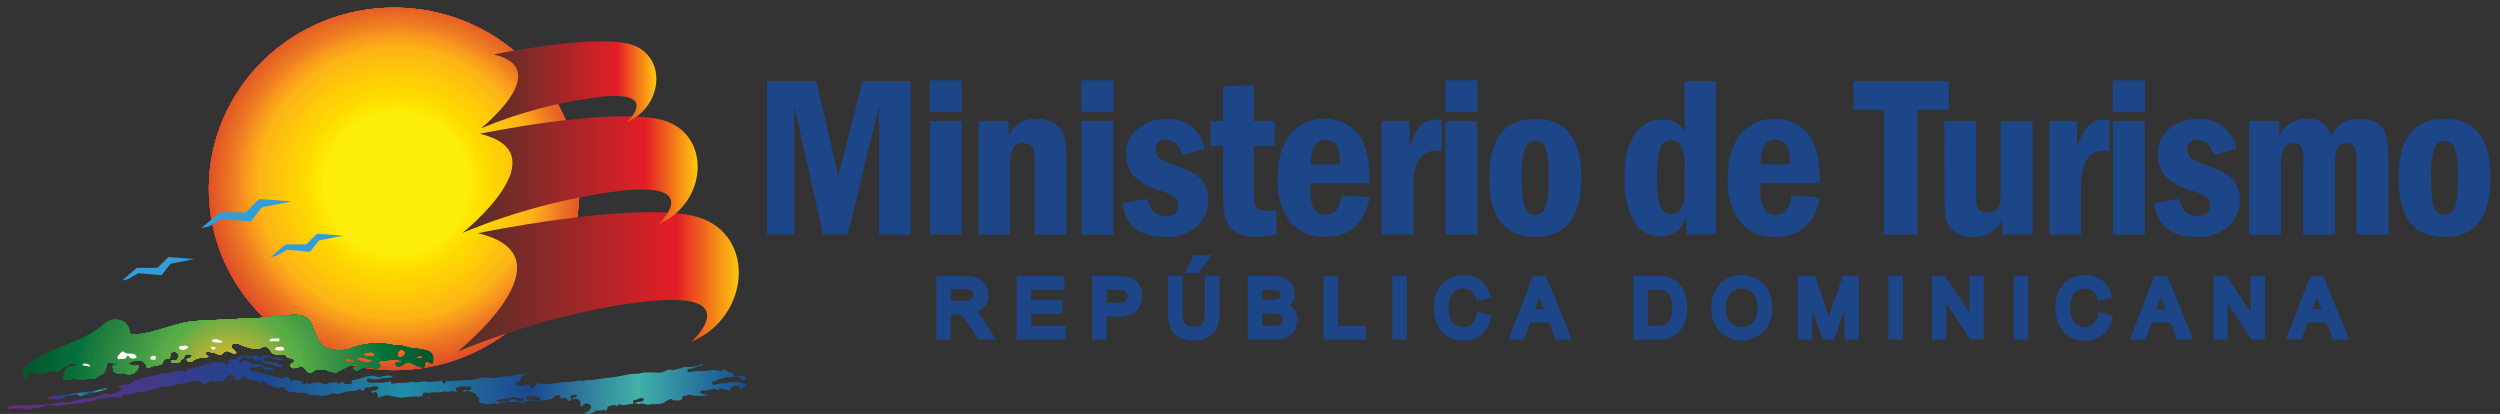 <?xml version="1.0" encoding="UTF-8"?> <!-- Generator: Adobe Illustrator 25.0.0, SVG Export Plug-In . SVG Version: 6.00 Build 0) --> <svg xmlns="http://www.w3.org/2000/svg" xmlns:xlink="http://www.w3.org/1999/xlink" version="1.1" id="Layer_1" x="0px" y="0px" viewBox="0 0 783.31 129.7" style="enable-background:new 0 0 783.31 129.7;" xml:space="preserve"><rect x="0" y="0" width="783.31" height="129.7" fill="#333333" stroke="none"/> <style type="text/css"> .st0{fill-rule:evenodd;clip-rule:evenodd;fill:#1C4688;} .st1{fill:#1C4688;} .st2{clip-path:url(#SVGID_2_);} .st3{fill:#D32027;} .st4{fill:#D52027;} .st5{fill:#D72027;} .st6{fill:#D82827;} .st7{fill:#D93227;} .st8{fill:#DC3926;} .st9{fill:#DD4126;} .st10{fill:#DD4826;} .st11{fill:#E04E26;} .st12{fill:#E25526;} .st13{fill:#E35C25;} .st14{fill:#E66125;} .st15{fill:#E86724;} .st16{fill:#E96E24;} .st17{fill:#EB7423;} .st18{fill:#ED7A23;} .st19{fill:#F08122;} .st20{fill:#F38820;} .st21{fill:#F7901E;} .st22{fill:#F8981D;} .st23{fill:#F99F1B;} .st24{fill:#FAA61A;} .st25{fill:#FBAE17;} .st26{fill:#FDB614;} .st27{fill:#FDB913;} .st28{fill:#FEBD11;} .st29{fill:#FEC010;} .st30{fill:#FEC20E;} .st31{fill:#FFC60B;} .st32{fill:#FFC908;} .st33{fill:#FFCC05;} .st34{fill:#FFCE07;} .st35{fill:#FED007;} .st36{fill:#FED304;} .st37{fill:#FED600;} .st38{fill:#FED900;} .st39{fill:#FEDB00;} .st40{fill:#FEDF00;} .st41{fill:#FFE200;} .st42{fill:#FFE500;} .st43{fill:#FEE800;} .st44{fill:#FDEE0A;} .st45{fill-rule:evenodd;clip-rule:evenodd;fill:#329DD8;} .st46{clip-path:url(#SVGID_4_);} .st47{fill:#0B522A;} .st48{fill:#0A542B;} .st49{fill:#04572C;} .st50{fill:#03582D;} .st51{fill:#045A2F;} .st52{fill:#055C2F;} .st53{fill:#065E30;} .st54{fill:#046031;} .st55{fill:#036232;} .st56{fill:#036434;} .st57{fill:#056634;} .st58{fill:#076835;} .st59{fill:#086A36;} .st60{fill:#096B37;} .st61{fill:#086E38;} .st62{fill:#047039;} .st63{fill:#03723B;} .st64{fill:#0A753C;} .st65{fill:#11773C;} .st66{fill:#16793D;} .st67{fill:#187B3E;} .st68{fill:#1D7E3F;} .st69{fill:#20803F;} .st70{fill:#248240;} .st71{fill:#278340;} .st72{fill:#298641;} .st73{fill:#2C8842;} .st74{fill:#2E8B42;} .st75{fill:#308D43;} .st76{fill:#339044;} .st77{fill:#379144;} .st78{fill:#3A9445;} .st79{fill:#3D9645;} .st80{fill:#409945;} .st81{fill:#439B46;} .st82{fill:#459E46;} .st83{fill:#48A046;} .st84{fill:#4DA346;} .st85{fill:#50A546;} .st86{fill:#54A946;} .st87{fill:#57AD47;} .st88{fill:#60AD45;} .st89{fill:#6AAD44;} .st90{fill:#74AE43;} .st91{fill:#7DAE41;} .st92{fill:#86AF40;} .st93{fill:#8EB03E;} .st94{fill:#96B13C;} .st95{fill:#9FB23A;} .st96{fill:#A8B337;} .st97{fill:#B0B335;} .st98{fill:#B8B533;} .st99{fill:#C1B530;} .st100{fill:#CAB62D;} .st101{fill:#D2B62B;} .st102{fill:#DAB527;} .st103{fill:#E1B624;} .st104{fill:#EAB61F;} .st105{fill:#F2B61B;} .st106{fill:#F9B617;} .st107{fill:#FFFFFF;} .st108{fill:#1A1818;} .st109{fill:url(#SVGID_5_);} .st110{fill:url(#SVGID_6_);} .st111{fill:url(#SVGID_7_);} .st112{fill-rule:evenodd;clip-rule:evenodd;fill:#FFFFFF;} .st113{clip-path:url(#SVGID_9_);} .st114{clip-path:url(#SVGID_11_);} .st115{fill:url(#Path_293_1_);} .st116{fill:url(#Path_294_1_);} .st117{fill:url(#Path_295_1_);} </style> <g id="Group_147" transform="translate(109.545 93.296)"> <path id="Path_192" class="st0" d="M130.77-67.89h15.5l6.81,29.71l7.66-29.71h15.04v48.11h-9.88v-40.29l-9.85,40.29h-7.7l-9-40.29 v40.29h-8.58L130.77-67.89z"></path> <path id="Path_193" class="st0" d="M181.82-55.34h9.95v35.56h-9.95V-55.34z M191.85-58.3h-10.1v-9.81h10.1V-58.3z"></path> <path id="Path_194" class="st0" d="M197.02-55.34h9.45v4.85c1.44-3.59,5.04-5.84,8.89-5.57c2.03-0.08,4.04,0.47,5.75,1.57 c1.43,0.93,2.46,2.35,2.9,4c0.5,2.43,0.71,4.92,0.63,7.4v23.32h-9.96v-23.36c0-2.4-0.3-3.88-0.91-4.44 c-0.68-0.59-1.56-0.89-2.45-0.85c-1.39-0.19-2.76,0.45-3.51,1.64c-0.7,1.96-0.99,4.04-0.84,6.12v20.88h-9.96L197.02-55.34z"></path> <path id="Path_195" class="st0" d="M229.31-55.34h9.95v35.56h-9.95V-55.34z M239.34-58.3h-10.1v-9.81h10.1V-58.3z"></path> <path id="Path_196" class="st0" d="M267.95-46.78l-7.07,2.11c-0.94-3.22-2.67-4.83-5.2-4.83c-1.5-0.21-2.88,0.84-3.09,2.34 c-0.04,0.26-0.03,0.51,0,0.77c-0.06,1.03,0.37,2.02,1.16,2.67c1.49,0.95,3.1,1.68,4.79,2.18c2.06,0.68,4.06,1.52,5.99,2.53 c1.34,0.8,2.44,1.93,3.2,3.29c0.89,1.53,1.34,3.28,1.3,5.05c0.06,3.14-1.24,6.15-3.56,8.27c-2.75,2.36-6.32,3.56-9.94,3.34 c-8.02,0-12.46-3.54-13.33-10.63l7.86-1.27c0.66,3.56,2.54,5.34,5.63,5.34c2.65,0,3.97-1.1,3.97-3.29 c0.07-1.03-0.37-2.02-1.16-2.67c-1.39-0.89-2.91-1.56-4.51-1.97c-3.19-0.78-6.1-2.42-8.42-4.75c-1.51-1.8-2.32-4.09-2.29-6.44 c-0.12-3.15,1.21-6.18,3.61-8.23c2.53-2.1,5.74-3.2,9.02-3.09C261.71-56.46,266.87-52.47,267.95-46.78z"></path> <path id="Path_197" class="st0" d="M273.66-66.28l9.66-0.32v11.25h6.56v7.79h-6.57v13.06c-0.04,1.57,0.02,3.14,0.16,4.7 c0.1,0.71,0.49,1.36,1.06,1.79c0.9,0.56,1.96,0.82,3.02,0.72c0.75,0,1.7-0.02,2.83-0.07v7.55c-1.99,0.47-4.03,0.72-6.07,0.74 c-2.43,0.15-4.85-0.45-6.92-1.73c-1.51-1.03-2.6-2.56-3.07-4.33c-0.53-2.73-0.76-5.5-0.66-8.28v-14.16h-3.97v-7.79h3.97 L273.66-66.28z"></path> <path id="Path_198" class="st0" d="M310.24-41.78c0.02-0.41,0.04-0.74,0.04-0.97c0-4.5-1.54-6.75-4.62-6.75 c-3.03,0-4.56,2.57-4.58,7.72H310.24z M319.62-35.94h-18.61v1.96c-0.23,2.21,0.22,4.43,1.29,6.38c0.81,1.05,2.06,1.65,3.38,1.61 c3,0,4.69-2.02,5.06-6.06l8.87,0.56c-1.57,8.28-6.27,12.42-14.09,12.42c-4.25,0.26-8.35-1.56-11-4.89c-2.68-3.82-4-8.43-3.76-13.1 c0-6.17,1.33-10.89,3.99-14.14c2.6-3.22,6.56-5.03,10.7-4.88c3.83-0.08,7.51,1.49,10.1,4.31 C318.27-48.88,319.62-43.61,319.62-35.94L319.62-35.94z"></path> <path id="Path_199" class="st0" d="M323.37-55.34h8.73v8.58c1.57-6.06,4.37-9.09,8.41-9.09c0.57,0.01,1.13,0.07,1.69,0.18v9.7 c-0.55-0.08-1.1-0.13-1.65-0.14c-4.82,0-7.22,3.67-7.22,11v15.33h-9.96L323.37-55.34z"></path> <path id="Path_200" class="st0" d="M343.37-55.34h9.95v35.56h-9.95V-55.34z M353.4-58.3h-10.1v-9.81h10.1V-58.3z"></path> <path id="Path_201" class="st0" d="M375.67-37.56c0.17-3.09-0.14-6.19-0.93-9.18c-0.41-1.44-1.74-2.43-3.24-2.39 c-1.45-0.03-2.76,0.89-3.22,2.27c-0.84,3.03-1.18,6.17-0.98,9.31c-0.14,3.04,0.14,6.08,0.84,9.04c0.51,1.84,2.41,2.91,4.25,2.41 c1.16-0.32,2.07-1.23,2.4-2.39C375.52-31.47,375.81-34.52,375.67-37.56z M385.91-37.58c0,12.35-4.8,18.52-14.41,18.52 c-9.63,0-14.44-6.17-14.44-18.52c0-12.32,4.81-18.48,14.44-18.48C381.1-56.06,385.91-49.9,385.91-37.58L385.91-37.58z"></path> <path id="Path_202" class="st0" d="M418.33-40.49c0.21-2.39-0.17-4.8-1.1-7.02c-0.67-1.14-1.91-1.83-3.23-1.78 c-1.57-0.07-2.98,0.95-3.41,2.46c-0.78,3.34-1.09,6.78-0.9,10.2c-0.16,2.73,0.18,5.48,0.99,8.09c0.46,1.4,1.77,2.35,3.25,2.32 c1.24,0.01,2.42-0.57,3.16-1.57c1.05-1.97,1.49-4.2,1.25-6.42L418.33-40.49z M418.33-67.89h9.75v48.11h-9.23v-5.86 c-1.5,4.25-4.19,6.38-8.07,6.38c-3.58,0.14-6.9-1.81-8.53-5c-2.04-4.07-3-8.59-2.81-13.14c0-6.17,1.07-10.79,3.22-13.85 c1.88-2.91,5.13-4.64,8.6-4.58c2.9-0.22,5.66,1.26,7.07,3.81L418.33-67.89z"></path> <path id="Path_203" class="st0" d="M451.27-41.78c0.02-0.41,0.04-0.74,0.04-0.97c0-4.5-1.54-6.75-4.62-6.75 c-3.03,0-4.56,2.57-4.58,7.72H451.27z M460.65-35.94h-18.61v1.96c-0.23,2.21,0.22,4.43,1.29,6.38c0.81,1.05,2.06,1.65,3.38,1.61 c3,0,4.69-2.02,5.06-6.06l8.87,0.56c-1.57,8.28-6.27,12.42-14.09,12.42c-4.25,0.26-8.35-1.56-11-4.89c-2.68-3.82-4-8.43-3.76-13.1 c0-6.17,1.33-10.89,3.99-14.14c2.6-3.22,6.56-5.03,10.7-4.88c3.83-0.09,7.51,1.48,10.1,4.31 C459.29-48.88,460.65-43.61,460.65-35.94L460.65-35.94z"></path> <path id="Path_204" class="st0" d="M471.15-67.89h29.93v8.95h-9.81v39.17h-10.53v-39.17h-9.59V-67.89z"></path> <path id="Path_205" class="st0" d="M499.67-55.34h9.95v22.85c-0.12,1.57,0.1,3.15,0.63,4.63c0.42,0.78,1.33,1.16,2.74,1.16 c1.06,0.08,2.11-0.27,2.93-0.95c0.7-0.71,1.13-1.64,1.21-2.63c0.14-1.12,0.21-3.41,0.22-6.89v-18.16h9.95v35.55h-9.45v-4.87 c-0.92,1.91-2.38,3.51-4.19,4.61c-1.55,0.69-3.23,1.03-4.92,0.99c-2.07,0.14-4.13-0.42-5.85-1.59c-1.31-0.99-2.24-2.41-2.63-4.01 c-0.47-2.49-0.67-5.03-0.6-7.57L499.67-55.34z"></path> <path id="Path_206" class="st0" d="M532.53-55.34h8.73v8.58c1.57-6.06,4.38-9.09,8.41-9.09c0.57,0.01,1.13,0.07,1.69,0.18v9.7 c-0.55-0.08-1.1-0.13-1.65-0.14c-4.82,0-7.22,3.67-7.22,11v15.33h-9.96V-55.34z"></path> <path id="Path_207" class="st0" d="M552.53-55.34h9.96v35.56h-9.96V-55.34z M562.56-58.3h-10.1v-9.81h10.1V-58.3z"></path> <path id="Path_208" class="st0" d="M591.17-46.78l-7.07,2.11c-0.94-3.22-2.67-4.83-5.2-4.83c-1.5-0.21-2.88,0.84-3.09,2.34 c-0.04,0.26-0.03,0.51,0,0.77c-0.06,1.03,0.37,2.02,1.16,2.67c1.49,0.95,3.1,1.68,4.79,2.18c2.06,0.68,4.07,1.52,5.99,2.53 c1.34,0.8,2.44,1.93,3.21,3.29c0.89,1.53,1.34,3.28,1.3,5.05c0.06,3.14-1.24,6.15-3.56,8.27c-2.75,2.36-6.32,3.56-9.94,3.34 c-8.01,0-12.46-3.54-13.33-10.63l7.86-1.27c0.66,3.56,2.54,5.34,5.63,5.34c2.65,0,3.97-1.1,3.97-3.29 c0.07-1.03-0.37-2.02-1.16-2.67c-1.39-0.89-2.91-1.56-4.51-1.97c-3.19-0.78-6.1-2.42-8.42-4.75c-1.51-1.8-2.32-4.09-2.29-6.44 c-0.12-3.15,1.21-6.18,3.61-8.23c2.53-2.1,5.74-3.2,9.03-3.09C584.93-56.46,590.1-52.47,591.17-46.78z"></path> <path id="Path_209" class="st0" d="M595.15-55.34h9.45v4.85c1.38-3.51,4.85-5.75,8.62-5.57c3.62-0.44,6.97,1.99,7.67,5.57 c1.35-3.55,4.86-5.81,8.65-5.57c1.93-0.1,3.86,0.34,5.56,1.27c1.33,0.79,2.34,2.02,2.87,3.47c0.69,2.71,0.96,5.5,0.81,8.3v23.25 h-9.96v-22.26c0.12-1.75-0.07-3.5-0.56-5.18c-0.51-0.87-1.5-1.35-2.49-1.2c-1.24-0.17-2.45,0.46-3.02,1.57 c-0.6,2.05-0.84,4.2-0.7,6.33v20.73h-9.95v-22.56c0.12-1.67-0.07-3.34-0.54-4.94c-0.36-0.75-1.19-1.13-2.48-1.13 c-1.3-0.16-2.56,0.49-3.18,1.64c-0.66,2.02-0.93,4.14-0.79,6.26v20.73h-9.96L595.15-55.34z"></path> <path id="Path_210" class="st0" d="M660.56-37.56c0.17-3.09-0.14-6.19-0.93-9.18c-0.41-1.44-1.74-2.43-3.24-2.39 c-1.45-0.03-2.76,0.89-3.22,2.27c-0.85,3.03-1.18,6.17-0.98,9.31c-0.14,3.04,0.14,6.08,0.84,9.04c0.51,1.84,2.41,2.92,4.25,2.41 c1.17-0.32,2.08-1.23,2.41-2.39C660.41-31.47,660.71-34.52,660.56-37.56z M670.8-37.58c0,12.35-4.8,18.52-14.41,18.52 c-9.63,0-14.44-6.17-14.44-18.52c0-12.32,4.81-18.48,14.44-18.48C666-56.06,670.8-49.9,670.8-37.58L670.8-37.58z"></path> </g> <g id="Group_148" transform="translate(133.597 118.127)"> <path id="Path_211" class="st1" d="M172.6-20.43c0.75-0.3,1.43-0.76,2-1.35c1.01-1.06,1.55-2.47,1.52-3.93 c0.01-1.14-0.3-2.27-0.9-3.25c-0.57-0.97-1.46-1.73-2.51-2.14c-1.29-0.42-2.64-0.61-4-0.55h-8.96v19.92h4.56v-7.87h1.61 c0.35-0.01,0.69,0.01,1.04,0.05c0.26,0.07,0.51,0.18,0.73,0.32c0.35,0.26,0.66,0.58,0.92,0.93c0.42,0.53,0.97,1.32,1.63,2.35 l2.67,4.2h5.55l-4.15-6.53C173.81-19.04,173.24-19.77,172.6-20.43z M170.94-26.95c0.36,0.31,0.56,0.77,0.54,1.24 c0,0.35-0.1,0.7-0.29,0.99c-0.2,0.29-0.49,0.51-0.82,0.62c-0.69,0.21-1.4,0.3-2.12,0.26h-3.92v-3.65h4.49 C169.56-27.55,170.31-27.37,170.94-26.95L170.94-26.95z"></path> <path id="Path_212" class="st1" d="M189.46-19.84h9.77v-4.29h-9.77v-3.23h10.44v-4.3H184.9v19.92h15.42v-4.29h-10.86L189.46-19.84z "></path> <path id="Path_213" class="st1" d="M221.89-30.46c-0.79-0.52-1.68-0.87-2.62-1c-0.96-0.14-1.93-0.21-2.89-0.19h-7.79v19.92h4.56 v-7.22h3.44c2.18,0.23,4.37-0.46,6.01-1.92c1.82-2.05,2.25-4.98,1.08-7.46C223.27-29.18,222.66-29.92,221.89-30.46z M218.46-27.24 c0.36,0.09,0.67,0.31,0.88,0.62c0.25,0.37,0.38,0.82,0.36,1.26c0.05,0.58-0.16,1.15-0.58,1.54c-0.74,0.47-1.62,0.68-2.49,0.57 h-3.48v-4.12h3.42C217.2-27.39,217.83-27.35,218.46-27.24L218.46-27.24z"></path> <path id="Path_214" class="st1" d="M243.92-20.32c0,2.52-0.5,3.43-0.8,3.75c-0.81,0.64-1.84,0.94-2.87,0.82 c-0.69,0.03-1.38-0.12-2-0.44c-0.45-0.25-0.8-0.65-0.98-1.13c-0.29-0.97-0.41-1.99-0.35-3v-11.34h-4.56v11.34 c-0.06,1.65,0.19,3.31,0.76,4.86c0.53,1.3,1.51,2.38,2.75,3.03c1.42,0.7,3,1.05,4.59,0.99c1.65,0.07,3.28-0.33,4.72-1.15 c1.19-0.71,2.11-1.8,2.62-3.09c0.5-1.49,0.73-3.06,0.68-4.63v-11.35h-4.56L243.92-20.32z"></path> <path id="Path_215" class="st1" d="M246.2-38.18h-5.84l-2.62,5.6h4.09L246.2-38.18z"></path> <path id="Path_216" class="st1" d="M270.66-22.46c0.25-0.25,0.46-0.54,0.65-0.84c0.51-0.81,0.78-1.75,0.78-2.71 c-0.01-1.04-0.3-2.05-0.86-2.92c-0.57-0.93-1.42-1.66-2.43-2.08c-1.18-0.46-2.44-0.68-3.7-0.63h-7.75v19.92h7.87 c1.05,0.02,2.1-0.09,3.13-0.33c0.84-0.2,1.63-0.56,2.33-1.06c0.7-0.54,1.26-1.24,1.63-2.05c0.43-0.87,0.65-1.83,0.64-2.8 c0.02-1.21-0.36-2.39-1.09-3.35C271.52-21.76,271.12-22.15,270.66-22.46z M265.23-16.02h-3.31v-3.9h2.99 c0.76-0.03,1.51,0.05,2.24,0.24c0.34,0.1,0.64,0.32,0.85,0.61c0.22,0.33,0.33,0.71,0.31,1.1c0.01,0.34-0.07,0.67-0.22,0.97 c-0.12,0.23-0.29,0.43-0.5,0.57c-0.3,0.17-0.63,0.29-0.97,0.34C266.16-16.02,265.69-16,265.23-16.02L265.23-16.02z M267.32-26.71 c0.18,0.29,0.26,0.63,0.25,0.97c0.02,0.32-0.06,0.63-0.24,0.9c-0.2,0.24-0.47,0.41-0.78,0.48c-0.63,0.14-1.27,0.19-1.91,0.16h-2.72 v-3.16h2.43c0.79-0.04,1.59,0.02,2.36,0.2C266.96-27.1,267.18-26.93,267.32-26.71L267.32-26.71z"></path> <path id="Path_217" class="st1" d="M285.66-31.66h-4.56v19.92h13.27v-4.29h-8.71V-31.66z"></path> <rect id="Rectangle_69" x="302.63" y="-31.65" class="st1" width="4.56" height="19.92"></rect> <path id="Path_218" class="st1" d="M328.99-19.28c-0.17,1.06-0.69,2.03-1.47,2.75c-0.74,0.6-1.67,0.92-2.62,0.88 c-0.86,0.01-1.7-0.23-2.43-0.67c-0.74-0.46-1.29-1.15-1.58-1.97c-0.41-1.13-0.61-2.34-0.58-3.54c0-1.04,0.17-2.06,0.5-3.05 c0.27-0.84,0.8-1.57,1.52-2.08c0.82-0.55,1.78-0.82,2.76-0.77c0.81-0.04,1.61,0.19,2.28,0.66c0.69,0.6,1.17,1.39,1.4,2.27 l0.31,0.98l4.43-1.05l-0.33-1.12c-0.46-1.74-1.49-3.28-2.92-4.38c-1.49-1.07-3.29-1.63-5.13-1.57c-1.68-0.01-3.34,0.4-4.82,1.2 c-1.49,0.82-2.7,2.07-3.46,3.59c-0.81,1.66-1.21,3.48-1.18,5.33c-0.01,1.78,0.34,3.54,1.02,5.18c0.63,1.58,1.73,2.93,3.14,3.87 c1.58,0.95,3.41,1.42,5.25,1.35c1.94,0.05,3.83-0.57,5.36-1.76c1.54-1.28,2.61-3.04,3.03-5l0.28-1.08l-4.54-1.14L328.99-19.28z"></path> <path id="Path_219" class="st1" d="M346.69-31.66l-7.64,19.92h4.88l1.92-5.37h5.92l2.05,5.37h5.07l-8.12-19.92H346.69z M347.35-21.22l1.38-3.71l0.03-0.08c0.05,0.13,0.09,0.25,0.14,0.38l1.29,3.41H347.35z"></path> <path id="Path_220" class="st1" d="M391.82-29.87c-0.88-0.74-1.94-1.26-3.06-1.5c-1.12-0.22-2.26-0.31-3.4-0.28h-7.2v19.92h7.5 c1.05,0.01,2.09-0.1,3.11-0.33c0.88-0.2,1.71-0.55,2.47-1.04c0.74-0.51,1.38-1.15,1.9-1.88c0.61-0.89,1.08-1.87,1.37-2.91 c0.36-1.27,0.54-2.58,0.52-3.9c0.02-1.57-0.24-3.13-0.77-4.6C393.75-27.73,392.91-28.93,391.82-29.87z M382.7-16.02v-11.34h2.61 c0.89-0.05,1.77,0.05,2.63,0.29c0.71,0.31,1.3,0.86,1.67,1.54c0.57,1.15,0.83,2.42,0.75,3.7c0.02,1.04-0.11,2.08-0.41,3.07 c-0.2,0.67-0.55,1.29-1.03,1.81c-0.33,0.3-0.72,0.53-1.15,0.65c-0.78,0.21-1.59,0.3-2.4,0.27L382.7-16.02z"></path> <path id="Path_221" class="st1" d="M417.14-30.62c-1.51-0.89-3.24-1.34-4.99-1.32c-2.6-0.08-5.12,0.95-6.92,2.84 c-1.86,2.1-2.82,4.85-2.67,7.66c0,1.7,0.38,3.37,1.13,4.9c0.75,1.55,1.93,2.86,3.4,3.75c1.52,0.92,3.27,1.39,5.05,1.37 c1.69,0.01,3.35-0.42,4.83-1.23c1.52-0.84,2.75-2.12,3.53-3.68c0.82-1.65,1.24-3.48,1.21-5.32c0.03-1.81-0.37-3.6-1.15-5.24 C419.81-28.45,418.62-29.74,417.14-30.62z M416.45-24.97c0.44,1.05,0.66,2.17,0.63,3.31c0.12,1.63-0.39,3.24-1.41,4.52 c-1.88,1.95-4.98,2.01-6.93,0.13c-0.04-0.04-0.08-0.08-0.12-0.12c-1.02-1.19-1.53-2.72-1.42-4.28c-0.19-1.76,0.33-3.52,1.45-4.89 c0.94-0.92,2.21-1.43,3.53-1.4c0.91-0.02,1.8,0.23,2.57,0.71C415.5-26.5,416.1-25.8,416.45-24.97L416.45-24.97z"></path> <path id="Path_222" class="st1" d="M439.39-18.92l-4.25-12.73h-5.42v19.92h4.47v-9.48l3.21,9.48h1.94l0.02,0.08l0.02-0.08h1.7 l3.28-9.39v9.39h4.47v-19.93h-5.03L439.39-18.92z"></path> <rect id="Rectangle_70" x="458.06" y="-31.65" class="st1" width="4.56" height="19.92"></rect> <path id="Path_223" class="st1" d="M483.46-20.29l-7.59-11.36h-4.11v19.92h4.47v-11.36l7.59,11.36h4.11v-19.93h-4.47L483.46-20.29z "></path> <rect id="Rectangle_71" x="497.33" y="-31.65" class="st1" width="4.56" height="19.92"></rect> <path id="Path_224" class="st1" d="M523.69-19.28c-0.17,1.06-0.68,2.03-1.47,2.75c-0.73,0.6-1.66,0.91-2.61,0.88 c-0.86,0.01-1.7-0.23-2.43-0.67c-0.74-0.46-1.29-1.15-1.58-1.97c-0.41-1.13-0.61-2.34-0.58-3.54c0-1.04,0.17-2.06,0.5-3.05 c0.27-0.84,0.8-1.57,1.52-2.08c0.82-0.55,1.78-0.82,2.77-0.77c0.81-0.04,1.61,0.19,2.27,0.66c0.69,0.6,1.17,1.39,1.4,2.27 l0.31,0.98l4.43-1.05l-0.33-1.12c-0.46-1.74-1.49-3.28-2.92-4.38c-1.49-1.07-3.29-1.63-5.13-1.57c-1.68-0.02-3.34,0.4-4.82,1.2 c-1.49,0.82-2.7,2.07-3.46,3.59c-0.81,1.66-1.22,3.48-1.18,5.33c-0.01,1.78,0.34,3.54,1.02,5.18c0.63,1.58,1.73,2.93,3.14,3.87 c1.58,0.95,3.41,1.42,5.25,1.35c1.94,0.05,3.83-0.57,5.36-1.76c1.54-1.28,2.6-3.04,3.03-4.99l0.28-1.08l-4.54-1.14L523.69-19.28z"></path> <path id="Path_225" class="st1" d="M541.39-31.66l-7.64,19.92h4.88l1.92-5.37h5.92l2.05,5.37h5.07l-8.11-19.92H541.39z M542.05-21.22l1.38-3.71l0.03-0.08c0.05,0.13,0.09,0.25,0.14,0.38l1.29,3.41H542.05z"></path> <path id="Path_226" class="st1" d="M571.6-20.29l-7.59-11.37h-4.11v19.92h4.47v-11.36l7.59,11.36h4.11v-19.92h-4.47L571.6-20.29z"></path> <path id="Path_227" class="st1" d="M594.34-31.66h-4.08l-7.64,19.92h4.89l1.92-5.37h5.92l2.05,5.37h5.07L594.34-31.66z M590.91-21.22l1.39-3.71l0.03-0.08c0.05,0.13,0.09,0.25,0.14,0.38l1.29,3.41H590.91z"></path> </g> <g id="Group_150" transform="translate(28.602)"> <g> <defs> <ellipse id="SVGID_1_" cx="94.88" cy="59.19" rx="58.05" ry="56.79"></ellipse> </defs> <clipPath id="SVGID_2_"> <use xlink:href="#SVGID_1_" style="overflow:visible;"></use> </clipPath> <g id="Group_149" class="st2"> <ellipse id="Ellipse_150" class="st3" cx="95.69" cy="57.47" rx="68.25" ry="66.77"></ellipse> <ellipse id="Ellipse_151" class="st4" cx="95.69" cy="57.47" rx="67.18" ry="65.72"></ellipse> <ellipse id="Ellipse_152" class="st5" cx="95.69" cy="57.47" rx="66.11" ry="64.68"></ellipse> <ellipse id="Ellipse_153" class="st6" cx="95.69" cy="57.47" rx="65.05" ry="63.64"></ellipse> <ellipse id="Ellipse_154" class="st7" cx="95.69" cy="57.47" rx="63.98" ry="62.59"></ellipse> <ellipse id="Ellipse_155" class="st8" cx="95.69" cy="57.47" rx="62.91" ry="61.55"></ellipse> <ellipse id="Ellipse_156" class="st9" cx="95.69" cy="57.47" rx="61.85" ry="60.51"></ellipse> <ellipse id="Ellipse_157" class="st10" cx="95.69" cy="57.47" rx="60.78" ry="59.46"></ellipse> <ellipse id="Ellipse_158" class="st11" cx="95.69" cy="57.47" rx="59.72" ry="58.42"></ellipse> <ellipse id="Ellipse_159" class="st12" cx="95.69" cy="57.47" rx="58.65" ry="57.38"></ellipse> <ellipse id="Ellipse_160" class="st13" cx="95.69" cy="57.47" rx="57.58" ry="56.33"></ellipse> <ellipse id="Ellipse_161" class="st14" cx="95.69" cy="57.47" rx="56.52" ry="55.29"></ellipse> <ellipse id="Ellipse_162" class="st15" cx="95.69" cy="57.47" rx="55.45" ry="54.25"></ellipse> <ellipse id="Ellipse_163" class="st16" cx="95.69" cy="57.47" rx="54.38" ry="53.2"></ellipse> <ellipse id="Ellipse_164" class="st17" cx="95.69" cy="57.47" rx="53.32" ry="52.16"></ellipse> <ellipse id="Ellipse_165" class="st18" cx="95.69" cy="57.47" rx="52.25" ry="51.12"></ellipse> <ellipse id="Ellipse_166" class="st19" cx="95.69" cy="57.47" rx="51.18" ry="50.08"></ellipse> <ellipse id="Ellipse_167" class="st20" cx="95.69" cy="57.47" rx="50.12" ry="49.03"></ellipse> <ellipse id="Ellipse_168" class="st21" cx="95.69" cy="57.47" rx="49.05" ry="47.99"></ellipse> <ellipse id="Ellipse_169" class="st22" cx="95.69" cy="57.47" rx="47.98" ry="46.94"></ellipse> <ellipse id="Ellipse_170" class="st23" cx="95.69" cy="57.47" rx="46.92" ry="45.9"></ellipse> <ellipse id="Ellipse_171" class="st24" cx="95.69" cy="57.47" rx="45.85" ry="44.86"></ellipse> <ellipse id="Ellipse_172" class="st25" cx="95.69" cy="57.47" rx="44.79" ry="43.82"></ellipse> <ellipse id="Ellipse_173" class="st26" cx="95.69" cy="57.47" rx="43.72" ry="42.77"></ellipse> <ellipse id="Ellipse_174" class="st26" cx="95.69" cy="57.47" rx="42.65" ry="41.73"></ellipse> <ellipse id="Ellipse_175" class="st27" cx="95.69" cy="57.47" rx="41.59" ry="40.69"></ellipse> <ellipse id="Ellipse_176" class="st28" cx="95.69" cy="57.47" rx="40.53" ry="39.65"></ellipse> <ellipse id="Ellipse_177" class="st29" cx="95.69" cy="57.47" rx="39.47" ry="38.61"></ellipse> <ellipse id="Ellipse_178" class="st30" cx="95.69" cy="57.47" rx="38.41" ry="37.58"></ellipse> <ellipse id="Ellipse_179" class="st31" cx="95.69" cy="57.47" rx="37.35" ry="36.54"></ellipse> <ellipse id="Ellipse_180" class="st32" cx="95.68" cy="57.47" rx="36.29" ry="35.5"></ellipse> <ellipse id="Ellipse_181" class="st33" cx="95.69" cy="57.47" rx="35.22" ry="34.46"></ellipse> <ellipse id="Ellipse_182" class="st34" cx="95.69" cy="57.47" rx="34.16" ry="33.42"></ellipse> <ellipse id="Ellipse_183" class="st35" cx="95.69" cy="57.47" rx="33.1" ry="32.38"></ellipse> <ellipse id="Ellipse_184" class="st36" cx="95.69" cy="57.47" rx="32.04" ry="31.35"></ellipse> <ellipse id="Ellipse_185" class="st37" cx="95.69" cy="57.47" rx="30.98" ry="30.31"></ellipse> <ellipse id="Ellipse_186" class="st38" cx="95.69" cy="57.47" rx="29.92" ry="29.27"></ellipse> <ellipse id="Ellipse_187" class="st39" cx="95.69" cy="57.47" rx="28.86" ry="28.23"></ellipse> <ellipse id="Ellipse_188" class="st40" cx="95.69" cy="57.47" rx="27.8" ry="27.19"></ellipse> <ellipse id="Ellipse_189" class="st41" cx="95.69" cy="57.47" rx="26.74" ry="26.16"></ellipse> <ellipse id="Ellipse_190" class="st42" cx="95.69" cy="57.47" rx="25.67" ry="25.12"></ellipse> <ellipse id="Ellipse_191" class="st43" cx="95.69" cy="57.47" rx="24.61" ry="24.08"></ellipse> <ellipse id="Ellipse_192" class="st44" cx="95.69" cy="57.47" rx="23.55" ry="23.04"></ellipse> <ellipse id="Ellipse_193" class="st44" cx="95.69" cy="57.47" rx="22.49" ry="22"></ellipse> <path id="Path_228" class="st44" d="M84.45,57.47c-0.13-6.21,4.79-11.35,11-11.49c6.21-0.13,11.35,4.79,11.49,11 c0.13,6.21-4.79,11.35-11,11.49c-0.08,0-0.16,0-0.24,0C89.55,68.54,84.52,63.62,84.45,57.47C84.45,57.47,84.45,57.47,84.45,57.47 z"></path> </g> </g> </g> <path id="Path_229" class="st45" d="M63.02,71.49l2.41-0.52l4.01-2.35l9.1,0.78l3.48-4.45l9.36-1.83l-10.16-0.78l-4.28,4.19h-8.03 L63.02,71.49z"></path> <path id="Path_230" class="st45" d="M84.75,80.57l1.93-0.42l3.22-1.89l7.29,0.63l2.79-3.57l7.51-1.47l-8.16-0.63l-3.42,3.36h-6.45 L84.75,80.57z"></path> <path id="Path_231" class="st45" d="M38.2,87.9l1.93-0.42l3.22-1.89l7.29,0.63l2.79-3.58l7.51-1.47l-8.16-0.63l-3.43,3.36h-6.43 L38.2,87.9z"></path> <g id="Group_152" transform="translate(2.152 43.644)"> <g> <defs> <path id="SVGID_3_" d="M94.35,56.39c1.74,1.47,1.35,3.8,2.78,5.4c0.11,1.24,1.16,2.09,1.9,3.09c2.62,1.31,5.65,1.58,8.46,0.75 c4.38-1.78,9.2-2.16,13.8-1.1c2.7-0.34,4.78,1.29,7.53,1.1c1.66,0.31,3.57,0.31,4.65,1.86c0.2,0.89,0.2,1.8,0,2.69 c-0.85,0.41-2.01-1.45-2.56,0.1c-0.13,0.41,0.29,1.1-0.4,1.21c-2.06,0.05-3.38-1.84-5.42-1.6c-0.79,0.6-1.64,1.42-2.67,1.21 c-0.26-0.21-0.79-0.49-0.74-0.93c0.64-0.44,2.27,0.21,2.09-0.93c-2.38-0.25-4.79-0.16-7.14,0.28c-0.16,0.23-0.5,0.39-0.4,0.75 c0.19,0.39,1,0.31,0.69,0.83c-0.04,0.3-0.28,0.54-0.58,0.57c-1.98,0.28-4.86-1.1-6.29,0.83c-0.63,0.07-1.23-0.26-1.51-0.83 c0.34-0.36,1.51,0.03,1.43-0.85c-0.64-0.37-1.42-0.4-2.09-0.08c-1.61,0.68-3.17,1.45-4.68,2.33c-1.12-0.08-2.21-0.37-3.23-0.85 c-1.4,0.23-3.23-0.52-4.2,0.67c-2.11,1.19-2.06-2.3-3.99-1.6c-0.85,0.1-1.66,0.62-2.56,0.28c-0.26-0.28-0.61-0.77-0.19-1.1 c0.37-0.24,0.72-0.52,1.03-0.83c-0.08-1.54-2.22-0.65-2.65-1.96c-0.82-0.54-2.04-0.1-2.96-0.36c-2.11,0.26-1.93-3.1-4.28-2.25 c-1.25,0.75-2.79,0.82-4.1,0.18c-1.24-0.22-2.43-0.66-3.51-1.29c-0.85,0.1-1.96-0.31-2.27,0.75c0,0.9,1.19,1.4,1.61,2.15 c-0.93,0.57-1.74-0.26-2.56-0.47c-1.46-0.49-1.88,1.76-3.07,1.01c-1.17-0.62-2.49-0.88-3.81-0.75c-0.42,0.28,0,0.7,0,1.03 l0.69,0.36c-1.1,0.72-2.99,0.08-4.1,0.93c-0.77,0.21-1.4,1.21-2.3,0.57c-0.11-0.18-0.44-0.28-0.37-0.57 c0.5-0.54,1.74-0.31,1.61-1.4c-0.56-0.26-1.2-0.33-1.8-0.18c-0.22,0.21-0.69,0.26-0.66,0.65c0.16,1.06-1.43,0.57-1.24,1.68 c-0.8,0.38-1.7,0.48-2.56,0.28c-0.08-0.28-0.26-0.52-0.22-0.83c0.5-0.15,1.06,0.41,1.64,0.08c0.48-0.52,1-1.1,0.66-1.86 c-0.35-0.69-1.17-1.02-1.9-0.75c-1.35,0.28-0.13,2.02-1.43,2.15c-0.65-0.19-1.33,0.18-1.52,0.83c0,0.01-0.01,0.02-0.01,0.03 c-0.44,1.45-2.22,0.98-3.33,1.48c-0.61-0.03-1.03,0.83-1.72,0.39c-0.2-1-0.87-1.83-1.8-2.25c-1.38,0.23-3.01-0.15-3.99,1.03 c0.37,0.62,1.32,0.31,1.9,0.65c0.37-0.03,0.69-0.28,1.14-0.18c0.32,0.47-0.13,1.1-0.37,1.58c-0.55,0.74-1.38,1.21-2.3,1.29 c-0.53,0.08-1.07-0.05-1.51-0.36c-1.14-0.21-3.17,0.6-3.62-0.93c0.05-0.54-0.44-1.09,0-1.58c0.4-0.31,1.4,0.26,1.61-0.47 c-0.85-0.44-2.06,0.1-2.86-0.47c-0.26-0.1-0.4,0.13-0.58,0.28c-0.42,1.27-0.5,2.87-1.9,3.62c-0.85,0.05-1.35,0.98-2.09,1.29 c-2.22-0.57-4.31,1.19-6.37-0.08c-0.5-0.34-0.79,0.41-1.24,0.47c-0.74-0.13-1.85,0.31-2.2-0.39c0.26-1.37,0.22-3.09,1.72-3.72 c0.7-0.27,1.47-0.33,2.2-0.18c0.15-0.1,0.22-0.29,0.19-0.47c-1.35-1.21-2.78,0.23-3.99,0.75c-0.6,0.65-1.36,1.13-2.2,1.4 c-2.43-1.09-4.12,1.5-6.74,0.47c-0.53-0.1-0.88-0.57-1.43-0.57c-0.41,0.96-0.93,1.87-1.54,2.72c-0.79-0.93-1.11-2.17-0.85-3.36 c1.32-1.51,2.89-2.77,4.65-3.72c7.06-3.77,15.12-5.25,21.41-10.89c1.58-1.2,3.72-1.31,5.42-0.28c1.48,0.78,1.72,2.35,2.09,3.72 l0.77,0.28c7.19-0.15,13.27-4.01,20.65-4.29c3.94-0.05,8.14-0.57,11.9-0.54c0.69-0.18,1.4-0.25,2.11-0.18 c4.28,0.13,8.43-0.57,12.64-0.85C89.22,54.96,92.46,54.5,94.35,56.39z"></path> </defs> <clipPath id="SVGID_4_"> <use xlink:href="#SVGID_3_" style="overflow:visible;"></use> </clipPath> <g id="Group_151" class="st46"> <ellipse id="Ellipse_195" class="st47" cx="70.18" cy="75.11" rx="65.57" ry="64.15"></ellipse> <ellipse id="Ellipse_196" class="st48" cx="70.19" cy="75.11" rx="64.52" ry="63.12"></ellipse> <ellipse id="Ellipse_197" class="st49" cx="70.19" cy="75.11" rx="63.47" ry="62.09"></ellipse> <ellipse id="Ellipse_198" class="st50" cx="70.19" cy="75.11" rx="62.41" ry="61.06"></ellipse> <ellipse id="Ellipse_199" class="st51" cx="70.19" cy="75.11" rx="61.36" ry="60.03"></ellipse> <ellipse id="Ellipse_200" class="st52" cx="70.18" cy="75.11" rx="60.3" ry="58.99"></ellipse> <ellipse id="Ellipse_201" class="st53" cx="70.19" cy="75.11" rx="59.25" ry="57.96"></ellipse> <ellipse id="Ellipse_202" class="st54" cx="70.18" cy="75.11" rx="58.19" ry="56.93"></ellipse> <ellipse id="Ellipse_203" class="st55" cx="70.18" cy="75.11" rx="57.14" ry="55.9"></ellipse> <ellipse id="Ellipse_204" class="st56" cx="70.18" cy="75.11" rx="56.09" ry="54.87"></ellipse> <ellipse id="Ellipse_205" class="st57" cx="70.18" cy="75.11" rx="55.03" ry="53.84"></ellipse> <ellipse id="Ellipse_206" class="st58" cx="70.18" cy="75.11" rx="53.98" ry="52.81"></ellipse> <ellipse id="Ellipse_207" class="st59" cx="70.18" cy="75.11" rx="52.92" ry="51.78"></ellipse> <ellipse id="Ellipse_208" class="st60" cx="70.18" cy="75.11" rx="51.87" ry="50.75"></ellipse> <ellipse id="Ellipse_209" class="st61" cx="70.19" cy="75.11" rx="50.82" ry="49.71"></ellipse> <ellipse id="Ellipse_210" class="st62" cx="70.18" cy="75.11" rx="49.76" ry="48.68"></ellipse> <ellipse id="Ellipse_211" class="st63" cx="70.19" cy="75.11" rx="48.71" ry="47.65"></ellipse> <ellipse id="Ellipse_212" class="st64" cx="70.19" cy="75.11" rx="47.65" ry="46.62"></ellipse> <ellipse id="Ellipse_213" class="st65" cx="70.18" cy="75.11" rx="46.6" ry="45.59"></ellipse> <ellipse id="Ellipse_214" class="st66" cx="70.19" cy="75.11" rx="45.55" ry="44.56"></ellipse> <ellipse id="Ellipse_215" class="st67" cx="70.19" cy="75.11" rx="44.49" ry="43.53"></ellipse> <ellipse id="Ellipse_216" class="st68" cx="70.18" cy="75.11" rx="43.44" ry="42.49"></ellipse> <ellipse id="Ellipse_217" class="st69" cx="70.19" cy="75.11" rx="42.38" ry="41.46"></ellipse> <ellipse id="Ellipse_218" class="st70" cx="70.18" cy="75.11" rx="41.33" ry="40.43"></ellipse> <ellipse id="Ellipse_219" class="st71" cx="70.18" cy="75.11" rx="40.27" ry="39.4"></ellipse> <ellipse id="Ellipse_220" class="st72" cx="70.18" cy="75.11" rx="39.22" ry="38.37"></ellipse> <ellipse id="Ellipse_221" class="st73" cx="70.18" cy="75.11" rx="38.17" ry="37.34"></ellipse> <ellipse id="Ellipse_222" class="st74" cx="70.18" cy="75.11" rx="37.11" ry="36.31"></ellipse> <ellipse id="Ellipse_223" class="st75" cx="70.18" cy="75.11" rx="36.06" ry="35.28"></ellipse> <ellipse id="Ellipse_224" class="st76" cx="70.18" cy="75.11" rx="35" ry="34.25"></ellipse> <ellipse id="Ellipse_225" class="st77" cx="70.19" cy="75.11" rx="33.95" ry="33.21"></ellipse> <ellipse id="Ellipse_226" class="st78" cx="70.18" cy="75.11" rx="32.9" ry="32.18"></ellipse> <ellipse id="Ellipse_227" class="st79" cx="70.19" cy="75.11" rx="31.84" ry="31.15"></ellipse> <ellipse id="Ellipse_228" class="st80" cx="70.19" cy="75.11" rx="30.79" ry="30.12"></ellipse> <ellipse id="Ellipse_229" class="st81" cx="70.19" cy="75.11" rx="29.73" ry="29.09"></ellipse> <ellipse id="Ellipse_230" class="st82" cx="70.19" cy="75.11" rx="28.68" ry="28.06"></ellipse> <ellipse id="Ellipse_231" class="st83" cx="70.19" cy="75.11" rx="27.63" ry="27.03"></ellipse> <ellipse id="Ellipse_232" class="st84" cx="70.18" cy="75.11" rx="26.57" ry="25.99"></ellipse> <ellipse id="Ellipse_233" class="st85" cx="70.18" cy="75.11" rx="25.52" ry="24.96"></ellipse> <ellipse id="Ellipse_234" class="st86" cx="70.18" cy="75.11" rx="24.46" ry="23.93"></ellipse> <ellipse id="Ellipse_235" class="st87" cx="70.18" cy="75.11" rx="23.41" ry="22.9"></ellipse> <ellipse id="Ellipse_236" class="st87" cx="70.18" cy="75.11" rx="22.35" ry="21.87"></ellipse> <ellipse id="Ellipse_237" class="st88" cx="70.19" cy="75.11" rx="21.29" ry="20.83"></ellipse> <ellipse id="Ellipse_238" class="st89" cx="70.19" cy="75.11" rx="20.23" ry="19.79"></ellipse> <ellipse id="Ellipse_239" class="st90" cx="70.18" cy="75.11" rx="19.16" ry="18.74"></ellipse> <ellipse id="Ellipse_240" class="st91" cx="70.18" cy="75.11" rx="18.1" ry="17.7"></ellipse> <ellipse id="Ellipse_241" class="st92" cx="70.18" cy="75.11" rx="17.03" ry="16.66"></ellipse> <ellipse id="Ellipse_242" class="st93" cx="70.19" cy="75.11" rx="15.97" ry="15.62"></ellipse> <ellipse id="Ellipse_243" class="st94" cx="70.19" cy="75.11" rx="14.9" ry="14.58"></ellipse> <ellipse id="Ellipse_244" class="st95" cx="70.18" cy="75.11" rx="13.84" ry="13.54"></ellipse> <ellipse id="Ellipse_245" class="st96" cx="70.18" cy="75.11" rx="12.77" ry="12.5"></ellipse> <ellipse id="Ellipse_246" class="st97" cx="70.18" cy="75.11" rx="11.71" ry="11.45"></ellipse> <ellipse id="Ellipse_247" class="st98" cx="70.19" cy="75.11" rx="10.65" ry="10.41"></ellipse> <ellipse id="Ellipse_248" class="st99" cx="70.19" cy="75.11" rx="9.58" ry="9.37"></ellipse> <ellipse id="Ellipse_249" class="st100" cx="70.18" cy="75.11" rx="8.52" ry="8.33"></ellipse> <ellipse id="Ellipse_250" class="st101" cx="70.18" cy="75.11" rx="7.45" ry="7.29"></ellipse> <ellipse id="Ellipse_251" class="st102" cx="70.19" cy="75.11" rx="6.39" ry="6.25"></ellipse> <ellipse id="Ellipse_252" class="st103" cx="70.19" cy="75.11" rx="5.32" ry="5.21"></ellipse> <path id="Path_232" class="st104" d="M65.93,75.11c-0.05-2.35,1.81-4.3,4.16-4.35c2.35-0.05,4.3,1.81,4.35,4.16 c0.05,2.35-1.81,4.3-4.16,4.35c-0.03,0-0.06,0-0.1,0C67.86,79.3,65.95,77.43,65.93,75.11C65.93,75.11,65.93,75.11,65.93,75.11z"></path> <ellipse id="Ellipse_253" class="st105" cx="70.18" cy="75.11" rx="3.19" ry="3.12"></ellipse> <path id="Path_233" class="st106" d="M68.06,75.11c-0.03-1.18,0.91-2.15,2.08-2.18c1.18-0.03,2.15,0.91,2.18,2.08 c0.03,1.18-0.91,2.15-2.08,2.18c-0.02,0-0.03,0-0.05,0C69.02,77.2,68.07,76.27,68.06,75.11C68.06,75.11,68.06,75.11,68.06,75.11z "></path> <path id="Path_234" class="st26" d="M69.12,75.11c-0.01-0.59,0.45-1.07,1.04-1.09c0.59-0.01,1.07,0.45,1.09,1.04 s-0.45,1.07-1.04,1.09c-0.01,0-0.01,0-0.02,0C69.61,76.16,69.13,75.69,69.12,75.11C69.12,75.11,69.12,75.11,69.12,75.11z"></path> </g> </g> </g> <path id="Path_236" class="st107" d="M87.56,106.18c0.19,1.4-1.64,0.41-2.38,0.83c-0.22,0.03-0.85-0.08-0.77-0.47 c0.69-0.88,2.04-0.23,2.96-0.54L87.56,106.18z"></path> <path id="Path_237" class="st107" d="M69.59,106.94v0.36c-1.06,0.13-2.13,0.03-3.15-0.28c-0.16-0.34,0.29-0.52,0.48-0.65 C67.92,106,68.74,106.6,69.59,106.94z"></path> <path id="Path_238" class="st107" d="M58.9,108.69c0.08,0.72-0.82,0.49-1.03,0.93c-0.66,0.15-1.35-0.06-1.82-0.54 c-0.13-0.36,0.29-0.54,0.47-0.66C57.27,108.38,58.43,108.05,58.9,108.69z"></path> <path id="Path_239" class="st107" d="M67.47,108.87c0.07,0.28-0.09,0.57-0.37,0.66c-0.37,0.23-0.66-0.21-0.95-0.47 c-0.06-0.19,0.05-0.39,0.24-0.45c0.02-0.01,0.04-0.01,0.05-0.01C66.74,108.84,67.24,108.51,67.47,108.87z"></path> <path id="Path_240" class="st107" d="M89.1,109.62c-0.88,0.21-2.3,0.44-2.96-0.18c0.08-1.1,1.54-0.57,2.27-0.83 C88.81,108.8,89.07,109.19,89.1,109.62z"></path> <path id="Path_241" class="st107" d="M42.84,111.77c-0.32,0.75-1.29,0.6-1.9,0.47c-0.44-0.23-0.69-1.27-1.24-0.47 c-0.44,1.09-1.72,0.62-2.67,0.75c-0.37-0.23-0.26-0.8,0-1.1c0.5-0.54,0.88-1.21,1.64-1.32C39.82,111.49,41.94,109.99,42.84,111.77z"></path> <path id="Path_242" class="st107" d="M48.91,111.96c-0.08,0.28-0.13,0.78-0.56,0.75c-0.47-0.05-1.32,0.15-1.24-0.57 c-0.03-0.39,0.44-0.44,0.66-0.65C48.23,111.46,48.78,111.44,48.91,111.96z"></path> <path id="Path_243" class="st107" d="M28.27,114.57l-0.08,0.28l-2.3-0.39c-0.11-0.26,0.19-0.47,0.4-0.54 C27.01,113.85,27.73,114.08,28.27,114.57z"></path> <path id="Path_245" class="st107" d="M77.86,114.12h-0.64c-0.16-0.42,0.43-0.37,0.64-0.37V114.12z"></path> <path id="Path_246" class="st107" d="M71.44,116.89c-0.37,0.16-0.86,0.88-1.28,0.26C70.32,116.31,71.23,117.1,71.44,116.89z"></path> <path id="Path_247" class="st107" d="M74.65,116.89c-0.37,0.21-0.69,0.68-1.28,0.52l0.16-0.63C73.95,116.68,74.22,117,74.65,116.89z "></path> <path id="Path_248" class="st108" d="M165.61,116.89v-0.1l0.64,0.1H165.61z"></path> <path id="Path_249" class="st107" d="M67.86,117.4c-0.11,0.49-0.38,0.92-0.75,1.26c-0.48,0.05-0.69-0.26-1.18-0.16 c0.05-0.42-0.16-0.94,0.27-1.25l-0.11,0.16l0.22,0.21C66.14,116.79,67.48,117.15,67.86,117.4z"></path> <path id="Path_250" class="st107" d="M82.14,118.67c-0.8,0.32-1.44-0.52-2.19-0.78c-0.64,0.21-1.87,0.21-1.93-0.47 C79.5,117.27,80.99,117.72,82.14,118.67z"></path> <path id="Path_251" class="st107" d="M64.01,118.25c-0.05-0.05-0.11-0.16-0.27-0.11l0.54-0.37L64.01,118.25z"></path> <path id="Path_252" class="st107" d="M51.7,118.04c0,0.26-0.32,0.21-0.54,0.21h-0.37C50.89,117.99,51.48,118.3,51.7,118.04z"></path> <path id="Path_253" class="st107" d="M69.04,118.15c-0.06,0.16,0.11,0.42-0.16,0.52c-0.11,0-0.16-0.1-0.22-0.16 C68.5,118.2,68.87,118.25,69.04,118.15z"></path> <path id="Path_254" class="st107" d="M60.69,118.67c-0.35,0.09-0.69,0.21-1.02,0.37l-0.16-0.16 C59.88,118.72,60.28,118.65,60.69,118.67z"></path> <path id="Path_255" class="st107" d="M84.28,119.04c-0.32,0.05-0.7,0.16-0.75-0.26L84.28,119.04z"></path> <path id="Path_256" class="st107" d="M89.04,120.03c-1.28,0.73-2.52-1.41-3.85-0.1c0.16-0.99,0.69-0.32,1.28-0.78 C87.49,119.04,88.08,120.4,89.04,120.03z"></path> <path id="Path_257" class="st107" d="M215.8,119.77c0.27,0.63-0.43,0.99-0.91,0.99c-0.32-0.37-1.39,0.32-1.12-0.63 C214.57,119.66,215.1,120.66,215.8,119.77z"></path> <path id="Path_258" class="st107" d="M218.9,121.03c-0.7-0.42-1.87-0.26-2.2-0.99C217.46,120.35,219.28,119.82,218.9,121.03z"></path> <path id="Path_259" class="st107" d="M132.44,120.56l-0.22-0.42h0.22V120.56z"></path> <path id="Path_260" class="st107" d="M47.58,120.66c-0.69,0.16-1.23,0.73-2.03,0.63C46.19,120.98,46.87,120.77,47.58,120.66z"></path> <path id="Path_261" class="st107" d="M106.65,121.18c0.22,0.37,1.07,0.11,0.91,0.73c-1.61,0.1-3.21-1.1-4.87-0.11l0.11-0.16 c-1.02,0.08-2.04-0.14-2.94-0.63v-0.37C102.05,121.44,104.4,120.71,106.65,121.18z"></path> <path id="Path_262" class="st107" d="M149.56,120.66c-0.11,0.37-0.32,0.88-0.8,0.88C148.33,121.03,148.97,120.5,149.56,120.66z"></path> <path id="Path_263" class="st107" d="M156.09,121.03c0.11,0.31-0.27,0.58-0.54,0.63h-0.48c-0.16-0.47,0.16-0.58,0.48-0.73 C155.71,120.92,155.98,120.82,156.09,121.03z"></path> <path id="Path_264" class="st107" d="M142.23,121.55c-0.32,0-0.64,0.47-0.91,0.11C141.21,121.03,142.39,120.82,142.23,121.55z"></path> <path id="Path_265" class="st107" d="M112.16,121.55l-0.37-0.16c-0.05-0.22,0.22-0.26,0.37-0.22V121.55z"></path> <rect id="Rectangle_84" x="94.98" y="121.29" class="st107" width="0.37" height="0.63"></rect> <path id="Path_266" class="st107" d="M110.5,121.55v0.37c-0.69-0.26-1.66,0.58-1.92-0.26C109.17,121.33,109.87,121.29,110.5,121.55z "></path> <path id="Path_267" class="st107" d="M138.21,122.02c-0.91,0.45-1.94,0.6-2.94,0.42c-0.16-0.52-1.07,0-0.75-0.78 C135.7,121.65,137.57,120.87,138.21,122.02z"></path> <path id="Path_269" class="st107" d="M133.08,122.43v0.21c-0.59,0.16-1.28-0.42-0.86-0.99 C132.92,121.39,132.87,122.02,133.08,122.43z"></path> <path id="Path_270" class="st107" d="M40.52,121.92L40.52,121.92z"></path> <path id="Path_271" class="st107" d="M208.2,122.02c0.16,0.47-0.22,0.52-0.48,0.63c-0.16,0.05-0.22-0.05-0.27-0.1 C207.18,121.97,207.88,122.07,208.2,122.02z"></path> <path id="Path_272" class="st107" d="M98.84,122.65c-0.43,0.11-0.43-0.1-0.54-0.37h0.54V122.65z"></path> <path id="Path_273" class="st107" d="M150.95,122.81c-0.05,0.16,0.11,0.42-0.11,0.47c-0.59,0.21-0.75-0.47-0.64-0.84 C150.52,122.28,150.74,122.6,150.95,122.81z"></path> <rect id="Rectangle_85" x="96.91" y="122.55" class="st107" width="0.21" height="0.26"></rect> <path id="Path_275" class="st107" d="M100.6,122.91v0.16h-0.37v-0.26C100.33,122.81,100.55,122.75,100.6,122.91z"></path> <path id="Path_277" class="st107" d="M121.95,123.07c0,0.1,0,0.31-0.16,0.37c-0.16-0.05-0.43,0.1-0.48-0.16 c0.01-0.2,0.17-0.35,0.37-0.35C121.78,122.93,121.88,122.98,121.95,123.07z"></path> <path id="Path_278" class="st107" d="M129.49,123.44c-0.97,0.17-1.96,0.26-2.94,0.26v-0.52c1.07,0.52,1.87-0.52,2.94,0V123.44z"></path> <g> <linearGradient id="SVGID_5_" gradientUnits="userSpaceOnUse" x1="2.361" y1="120.485" x2="233.768" y2="120.485"> <stop offset="0" style="stop-color:#70297D"></stop> <stop offset="0.343" style="stop-color:#1D458F"></stop> <stop offset="0.537" style="stop-color:#228DA7"></stop> <stop offset="0.707" style="stop-color:#1D468F"></stop> <stop offset="0.853" style="stop-color:#41B1A8"></stop> <stop offset="1" style="stop-color:#164A96"></stop> </linearGradient> <path class="st109" d="M227.61,119.77v0.37c-1.3-0.07-2.6,0.07-3.85,0.42c-0.69,0.16-0.69-0.73-0.64-1.05l0.48,0.16 c1.12-0.89,2.67-0.84,3.85-1.52c1.07,0.05,2.14,0.01,3.21-0.1c1.29-0.31,1.5,1.36,2.73,1.1c0.37-0.1,0.11-0.58,0.37-0.73 c-1.18-1.46-3.16,0.32-4.12-0.88c0-0.11,0-0.31,0.16-0.37l-0.43-0.37c-1.18,0.21-2.35-1.41-2.94-1.15 c-0.05,0.1,0.21,0.73-0.27,0.73c-0.96-0.29-1.95-0.45-2.94-0.47c-2.08,0.73-5.07-0.05-7.06,0.73c-0.32-0.1-0.97-0.16-0.75-0.73 c0.18-0.32,0.56-0.48,0.91-0.37c1.23-0.05,2.19-0.94,3.21-1.05l0.22,0.26l0.43-0.63c-0.16-0.03-0.33,0.03-0.43,0.16l-0.22-0.26 c-1.23,1.36-3.96,0.74-5.67,1.1c-1.01,0.36-2.05,0.66-3.1,0.88c-1.66-0.89-2.89,1.15-4.49,0.78c-1.66-0.13-3.32-0.13-4.98,0 c-1.61,0.63-2.67,0.16-4.12,0.47c-2.23,0.5-4.49,0.89-6.77,1.15c-1.23-0.05-2.62,0.52-3.85,0.47c-0.89,0.23-1.82,0.29-2.73,0.16 c-0.48,0.31-1.23,0.16-1.76,0.37l-0.27-0.26c-1.9,0.42-3.84,0.63-5.78,0.63c-2.19,0.05-4.92,1.31-7.44,0.16 c-0.12,0.09-0.21,0.18-0.3,0.27c-0.21,0.23-0.36,0.47-0.51,0.69c-0.3,0.42-0.63,0.76-1.48,0.76l-0.54-1.26 c-0.53-0.1-0.59,0.16-0.91,0.37c-0.89,0.2-1.81,0.17-2.68-0.1c-0.43-0.26-0.32-0.89-0.16-1.26c0.27,0.58,0.69-0.1,0.91,0.11 c0.25-1.22,1.13-2.21,2.3-2.62c-0.8-0.11-1.66,0.68-2.57,0.37v-0.09c-0.64,0.26-2.14,0.47-2.78,0.73 c-0.16-0.11-0.21-0.32-0.43-0.26c0,0.16,0.05,0.31-0.11,0.42c-0.91-0.42-1.55,0.26-2.3-0.16c-2.84,1.4-4.87-0.43-7.7,0.88v-0.11 l-0.37,0.37l-0.27-0.37c0,0.11,0,0.31-0.16,0.37l-0.22-0.26l-0.27,0.37c-0.37-0.37-1.38,0.21-1.54,0 c-0.48-0.42-1.45,0.31-1.93-0.11l-0.27,0.37c-0.16-0.68-0.91,0-1.39,0c-0.86-0.37-1.98,0.26-2.94-0.1l-0.54,0.84 c-0.8,0.16-0.7-0.63-1.18-0.99l-0.22,0.26c-0.16,0.05-0.21-0.05-0.27-0.1l-0.27,0.21l-0.27-0.21l-0.27,0.21 c-0.11,0.05-0.17-0.05-0.22-0.11l-0.27,0.26l-0.27-0.26c-0.21,0.48-0.59-0.42-0.64,0.26c-0.27,0.16-1.02-0.36-1.18,0.11 c-1.12-0.58-2.99,0-4.07,0c-0.21-0.05-0.8,0-1.07-0.37v0.26c-1.55,0.27-3.14,0.36-4.71,0.26v0.1c-0.58,0.01-1.15,0.1-1.71,0.26 c-0.32-0.26-0.32-0.68-0.48-0.99c-0.48,0.68-1.5,0.11-2.09,0.63c-1.35-0.08-2.71-0.08-4.07,0c-0.54-0.26-1.29,0.16-1.18-0.79 c0.05-1.14,1.06-0.11,1.54-0.26v-0.1l1.39,0.1c1.68-0.4,3.41-0.61,5.14-0.63c-1.39-1.62-3.59,0.52-5.4-0.37 c-2.51-0.73-4.97,1.26-7.54,1.26h0.1c0.21,0.21,0.11,0.52,0.16,0.79c-0.66,0.69-1.4,0.16-2.2,0.47c-0.42-0.1-0.54-0.57-0.64-0.88 c-0.53,0.26-1.12,0.68-1.54,0.63c-0.27-0.21-1.01-0.52-1.28-0.21c-1.34-0.58-2.52,0.99-3.75,0.1c-0.59,0.16-1.66-0.68-2.03,0 l-0.27-0.26l-0.27,0.26c-0.64-0.47-1.66,1-1.93-0.26l-0.75,0.63c-0.34,0-0.76,0.06-1.07-0.08c-0.03-0.01-0.07,0-0.1-0.02 c0-0.12,0.02-0.23,0.1-0.31c0.02-0.02,0.02-0.05,0.06-0.06c0.11-0.05,0.16,0.05,0.27,0.1v-0.37c-0.11-0.04-0.22-0.08-0.33-0.12 c-0.17-0.06-0.34-0.13-0.52-0.2c-1-0.38-2.03-0.7-2.9,0.16l-0.75-1.26c-0.75-0.1-1.39-0.37-1.93,0.42 c-1.38-0.5-2.82-0.85-4.28-1.05c-0.95-0.41-1.94-0.74-2.94-0.99c-0.43-0.1-1.44,0.05-1.76-0.37c-0.59,0.05-1.22-0.05-1.44-0.63 l0.27-0.37c1.34,0.1,2.57-0.73,3.75-0.26c1.12,1.25,2.41,0.73,3.69,0.88c-0.11-0.58-0.75-0.37-1.02-0.79 c-1.77,0.41-2.46-0.95-3.85-1.1c-0.53,0.26-1.28-0.37-1.92,0.26c-0.7-0.6-1.47-1.11-2.3-1.52c-0.43,0.31-1.02,1.2-1.66,0.88 c-0.7-0.94,0.8-0.94,1.02-1.78c1.07-0.42,1.82,1.15,2.57,0.37c0.64-0.26,0.9,0.37,1.12,0.78c0.62,0.01,1.23-0.08,1.82-0.26 c1.28,1.41,2.41,1.26,4.23,1.62c0.43,0.47,0.86,0.26,1.28,0.63c0.53-0.42,1.07,0.16,1.66-0.11c-1.63-1.17-3.62-1.71-5.62-1.52 c-0.48-0.21-0.37-0.73-0.37-1.15c2.14-0.84,4.23,1.05,6.53,0.63l-1.54-0.63c-0.64,0.58-1.12-0.68-1.76-0.11 c-1.17-0.41-2.4-0.62-3.64-0.63c-0.05,0-0.32,0.47-0.48,0.11l-0.37,0.37c-0.64,0.58-0.59-0.52-0.91-0.63v0.16 c-0.53-0.21-1.02,0.11-1.66,0c-0.06,0.58-0.37-0.16-0.54,0.37c-0.27-0.78-1.23-0.05-1.4-0.62l-0.27,0.37 c-0.54-0.37-0.96,0.21-1.44-0.26v0.26c-0.16,0.37-0.37-0.11-0.48-0.11c-0.27,0.64-0.79,1.13-1.44,1.36l-1.28-0.37 c-0.86,0.37-0.05,0.99-0.48,1.52c-1.18,1.52-1.5-1.83-2.73-0.26c-1.13-0.31-2.32-0.27-3.42,0.1c0.03,0.16-0.03,0.32-0.16,0.42 l-0.27-0.26c-0.96,0.58-2.25,0.26-3.05,1.26c-0.32-0.05-0.64-0.79-0.91-0.16c-0.27,0.73-0.91,0.26-1.39,0.42 c-0.96-1.1-0.64,1.52-2.09,0.84c-2.09-0.79-4.44,0.94-6.53,0.52c-1.56,0.68-3.69,0.84-4.87,1.25v-0.1 c-1.55,0.57-3.64,0.67-4.92,1.98c-1.67,0.73-3.64,0.63-4.98,1.15c0.48,0.37,1.39,0.16,1.76,0.63c-0.22,1.15-2.25,1.1-2.94,1.73 c-0.91,0.37-1.02-0.47-1.93-0.1c-1.55,0.21-3.16,1.05-4.49,1.25c-2.07,0.17-4.13,0.51-6.15,0.99c-0.31,0.68-1.01,0.26-1.54,0.37 c-0.66,0.58-1.4-0.52-2.2,0v0.16c-0.27,0-0.64,0.31-0.86-0.16l-0.27,0.37c-0.94-0.04-1.87,0.14-2.73,0.52l-0.11-0.52 c-0.62,0.33-1.33,0.47-2.03,0.42v-0.16h-1.28v0.16c-1.05-0.14-2.11-0.01-3.1,0.37c-0.21,0.05-0.27-0.16-0.37-0.26 c-1.82,0.42-4.13-0.42-5.67,0.73c0.21,0.16,0.21,0.37,0.37,0.52c1.33-0.19,2.67-0.28,4.01-0.26c1.98,1.1,3.37-0.42,5.51-0.1 c0.11-0.68,0.64-0.16,1.02-0.26c1.71-1.31,3.69-0.16,5.94-0.52c1.98-0.36,3.98-0.57,5.99-0.63c1.3-0.41,2.65-0.65,4.01-0.73 c1.12-1.04,2.57-0.57,3.85-0.88c1.28-0.84,3.64,0.05,4.87-0.26c1.44-1.99,3.42-0.16,4.87-1.73l0.27,0.26l0.27-0.26 c0.11-0.05,0.16,0.05,0.27,0.11c2.36-0.29,4.68-0.87,6.9-1.73c2.41,0.31,5.14-1.1,7.7-1.05l0.27-0.37l0.27,0.26 c0.8-0.63,1.87-0.37,2.67-0.73c0.75-0.13,1.51,0.2,1.93,0.84c1.07,0.58,1.93-0.47,2.84-0.84c1.34,0.79,2.2-0.21,3.48,0.1l0.11,0.52 c0.13-0.1,0.19-0.26,0.16-0.42c0.69-1.05,1.86-2.41,3.31-1.89c1.5,1.46-1.17,0.42-1.39,1.68l0.11,0.1 c0.69-0.21,0.91-0.89,1.66-0.73c1.12,1.41,1.93-0.47,2.84-0.63c0.7-0.11,0.75,1.15,1.39,0.73c0.96,1.14,2.36-0.22,3.1,0.88 c0.06,0.07,0.13,0.13,0.22,0.17c0.38,0.21,0.86,0.06,1.07-0.33c0.21,0.58,0.42-0.16,0.64,0.16c0.77,0.78,1.76,1.31,2.84,1.52 c0.95,0.85,2.24-0.09,3.31,0.22c1.02,2.25,3.05,0.94,4.49,1.89c0.21-0.13,0.41-0.2,0.62-0.25c0.17-0.04,0.35-0.05,0.52-0.04 c1.4,0.03,2.73,1.38,4,0.71c0.27,0.42,0.64,0.11,0.91,0.11c1.23,0.68,3.22,0,4.76-0.63c1.82,0.78,2.84-0.3,4.76-0.52 c1.49-0.21,2.4,0,3.31-0.73c0.27,0.05,0.59-0.11,0.75,0.1l-0.11,0.16l0.75,0.37c0.28-0.33,0.47-0.72,0.54-1.15l0.27,0.26v-0.26 c1.12,0.3,2.51-0.69,3.85-0.22c0.32,0.21-0.11,0.47-0.16,0.73c-0.48,0.58-1.45,0.42-1.93,0.52c0.06,0.21-0.06,0.52,0.16,0.73 c0.22-0.31,0.75,0.11,0.91-0.37c0.96,0.05,0.75,1.26,1.12,1.89c3.37-1.94,5.19,0.47,8.35-0.16c1.77-0.47,3.85-0.05,5.67-0.37 l-0.27-0.26c0.32-1.57,1.5-0.58,2.67-0.84c0.27-0.05,0.42-0.47,0.64,0c1.39-0.37,2.67,0.21,3.85-0.52 c0.48,0.68,1.55-0.21,2.09,0.26c0-0.16-0.05-0.31,0.11-0.37c0.27,0.31,1.44,0.31,1.93,0.37c-0.64-0.05-0.75-0.73-0.75-1.26 c1.27-0.45,2.64-0.58,3.97-0.37c0.37-0.1,0.96,0.11,0.8,0.63c-0.96,1.26-1.87-0.52-2.57,0.99l0.11,0.11 c0.48-0.1,0.86-0.47,1.39-0.37c0.91-0.05,1.29,0.58,1.93,0.63c0.75-0.26,0.43,1.26,1.44,1.26c0.11,0.52,0.48,1.15-0.16,1.52 c1.7,0.76,3.62,0.89,5.4,0.37v0.09c0.86,0.37,1.34-0.05,1.93-0.37c0.32,0.31,1.39,0.05,1.82-0.26c-1.18-0.16-2.25,0.31-3.21,0.16 c0-0.21-0.11-0.52,0.11-0.63c1.76-0.31,3.58-0.41,5.29-0.88c1.05,0.3,2.12,0.48,3.21,0.52c-1.44,2.15-3.37-1.1-5.03,0.84l0.11,0.16 c1.28-0.21,2.41,0.37,3.64,0l0.22,0.37c1.3-0.75,3.33-0.45,4.52-0.85c0.04-0.01,0.09-0.01,0.13-0.03 c-0.04-0.06-0.09-0.06-0.13-0.07c-0.23-0.08-0.49,0.3-0.67-0.19c0,0.16,0.05,0.31-0.11,0.42c-0.05-0.11-0.16-0.16-0.11-0.26 c-0.53-0.37-1.22,0.1-1.54,0.1c-0.25-0.15-0.4-0.44-0.37-0.73c0.32-0.79,0.91-0.26,1.39-0.37c0.45-0.22,0.94-0.29,1.41-0.24 c0.18,0.02,0.34,0.07,0.51,0.13c0.32,0.11,0.64,0.25,0.9,0.49c-0.05,0.26,0.11,0.58-0.16,0.73c-0.32-0.42-0.37,0.32-0.64,0.26 c0.98-0.24,1.99-0.33,3-0.26c0.54-0.74,1.98,0,2.14-1.1c0.64-0.11,1.29-0.94,1.93-0.26c0.16,0.31-0.22,0.42-0.11,0.73l2.03-0.11 c0.37,0.25,0.42,0.57,0.64,0.88c0.43,0,0.91-0.05,1.07-0.42c-0.59-0.05-0.32-0.63-0.43-0.99c0.58-0.48,1.37-0.62,2.09-0.37 c0.26,1.1-1.82,0.42-1.28,1.36c0.48-0.32,1.23-0.11,1.93,0c0.42,0.69,0.59,1.5,0.48,2.3c0.69-0.17,1.18-1.2,2.09-1.05 c0.43,0.11,0.96,0.26,1.12,0.79c0.43,0.89-0.59,1.26-0.86,1.89c-0.43-0.47-0.64,0.42-1.07,0v0.26c1.55,1.05,2.67-0.32,4.01-0.79 c0.74,0.18,1.52,0.09,2.19-0.26c0.16,0.1,0.11,0.26,0.11,0.42c0.69-0.05,0.75-0.79,0.91-1.26c0.86-0.42,2.19-0.89,3.05-0.16 l0.54-0.73c1.39,0.94,2.95-0.21,4.49,0c-0.21-0.37-0.21-1.1,0.27-1.25c1.23,0.16,1.98-1.41,3.05-0.16 c-0.32,1.15-2.09,0.42-2.94,1.15l0.16,0.1c0.48-0.31,0.8,0.42,1.39,0.16c0.85-0.47,1.98,0.32,2.84,0.26 c0.43-0.52,1.06,0.31,1.28-0.42l0.27,0.26l1.76-0.11c0.43,0.16,0.96-0.52,1.44-0.26c0.01,0,0.01,0,0.02,0 c0.27-0.07,0.43-0.35,0.36-0.62c0.86,0.26,1.61-1.36,2.57-0.26c0.96,0,2.46,0.42,2.94-0.73c-0.37-1.15,1.02-0.37,1.39-0.78 c-0.05-0.05-0.16-0.1-0.11-0.21h1.18c2.06,0.58,4.24,0.52,6.26-0.16c-1.09,0.31-2.26,0.14-3.21-0.47 c-0.11-0.42,0.37-0.47,0.37-0.79c1.98,0.68,3.53-1.36,5.29,0.16c0.04-0.02,0.07-0.04,0.1-0.07c0.15-0.15,0.16-0.4,0-0.56 c1.13-0.32,2.3,0.47,3.48,0.73l0.27-0.73c0.54-1.2,1.93-0.88,2.84-0.88c0.86,0.37-0.63,0.74,0.22,1.1l0.43-0.47 c0.59,0.05,1.07-0.68,1.39-1.15c-1.32-0.49-2.72-0.7-4.12-0.63C229,119.51,227.88,120.3,227.61,119.77z"></path> <linearGradient id="SVGID_6_" gradientUnits="userSpaceOnUse" x1="15.073" y1="123.342" x2="34.007" y2="123.342"> <stop offset="0" style="stop-color:#70297D"></stop> <stop offset="0.343" style="stop-color:#1D458F"></stop> <stop offset="0.537" style="stop-color:#228DA7"></stop> <stop offset="0.707" style="stop-color:#1D468F"></stop> <stop offset="0.853" style="stop-color:#41B1A8"></stop> <stop offset="1" style="stop-color:#164A96"></stop> </linearGradient> <path class="st110" d="M16.01,124.8c1.64,0.63,3.49,0.35,4.87-0.73c1.61,0.58,2.78-1.52,4.12,0.1c2.94-0.79,6.05-1.41,8.99-2.35 l0.02-0.16c-0.53,0.16-1.18-0.42-1.44,0.16c-2.58,0.57-5.19,0.99-7.81,1.26c-0.64,0-1.82,0.47-2.46,0.1l-0.27,0.37l-0.22-0.26 l-0.16,0.52c-0.32-0.52-1.02,0-1.39-0.26c-0.54,0.1-0.86,0.63-1.18,0.16v0.11l-3.97,0.63c0,0.21-0.11,0.52,0.11,0.63L16.01,124.8z"></path> <linearGradient id="SVGID_7_" gradientUnits="userSpaceOnUse" x1="133.99" y1="124.429" x2="134.631" y2="124.429"> <stop offset="0" style="stop-color:#70297D"></stop> <stop offset="0.343" style="stop-color:#1D458F"></stop> <stop offset="0.537" style="stop-color:#228DA7"></stop> <stop offset="0.707" style="stop-color:#1D468F"></stop> <stop offset="0.853" style="stop-color:#41B1A8"></stop> <stop offset="1" style="stop-color:#164A96"></stop> </linearGradient> <polygon class="st111" points="134.15,124.69 134.63,124.43 133.99,124.17 "></polygon> </g> <path id="Path_290" class="st112" d="M126.69,110.38c0.13,0.83-0.56,1.09-1.16,1.4c-0.4,0.18-0.71-0.28-0.74-0.57 c-0.03-0.55,0.22-1.08,0.66-1.4C125.94,109.68,126.46,109.91,126.69,110.38z M117.17,110.94c0,0.98-1.46,0.44-2.11,0.47 c-0.24-0.21-0.88,0.05-0.85-0.39c0.32-0.57,1.06-0.03,1.43-0.47C116.25,110.43,116.67,110.79,117.17,110.94L117.17,110.94z M132.11,111.77v0.28c-0.52,0.13-1.07,0.06-1.54-0.18l1.35-0.1v-0.1C131.99,111.68,132.06,111.71,132.11,111.77L132.11,111.77z M116.59,113.17c-1.61,0.83-3.12-0.31-4.57-0.65c0.44-0.72,1.64-0.21,2.38-0.1L116.59,113.17z M110.98,113.27l-2.3,0.08 c-0.19-0.21-0.56-0.47-0.29-0.75C109.31,112.46,110.25,112.7,110.98,113.27L110.98,113.27z"></path> <g id="Group_179" transform="translate(48.044 48.703)"> <g> <defs> <path id="SVGID_8_" d="M78.64,61.67c0.13,0.83-0.56,1.09-1.16,1.4c-0.4,0.18-0.71-0.28-0.74-0.57c-0.03-0.55,0.22-1.08,0.66-1.4 C77.9,60.97,78.42,61.21,78.64,61.67z M69.13,62.24c0,0.98-1.46,0.44-2.11,0.47c-0.24-0.21-0.88,0.05-0.85-0.39 c0.32-0.57,1.06-0.03,1.43-0.47C68.2,61.72,68.63,62.09,69.13,62.24L69.13,62.24z M84.06,63.07v0.28 c-0.52,0.13-1.07,0.06-1.54-0.18l1.35-0.1v-0.1C83.94,62.97,84.01,63.01,84.06,63.07L84.06,63.07z M68.54,64.47 c-1.61,0.83-3.12-0.31-4.57-0.65c0.44-0.72,1.64-0.21,2.38-0.1L68.54,64.47z M62.94,64.57l-2.3,0.08 c-0.19-0.21-0.56-0.47-0.29-0.75C61.27,63.75,62.21,63.99,62.94,64.57L62.94,64.57z"></path> </defs> <clipPath id="SVGID_9_"> <use xlink:href="#SVGID_8_" style="overflow:visible;"></use> </clipPath> <g id="Group_178" class="st113"> <g id="Group_177" transform="translate(-19.449 -48.703)"> <g> <defs> <ellipse id="SVGID_10_" cx="94.88" cy="59.19" rx="58.06" ry="56.79"></ellipse> </defs> <clipPath id="SVGID_11_"> <use xlink:href="#SVGID_10_" style="overflow:visible;"></use> </clipPath> <g id="Group_176" transform="translate(0 0)" class="st114"> <ellipse id="Ellipse_254" class="st3" cx="95.69" cy="57.47" rx="68.25" ry="66.77"></ellipse> <ellipse id="Ellipse_255" class="st4" cx="95.69" cy="57.47" rx="67.18" ry="65.72"></ellipse> <ellipse id="Ellipse_256" class="st5" cx="95.69" cy="57.47" rx="66.11" ry="64.68"></ellipse> <ellipse id="Ellipse_257" class="st6" cx="95.69" cy="57.47" rx="65.05" ry="63.64"></ellipse> <ellipse id="Ellipse_258" class="st7" cx="95.69" cy="57.47" rx="63.98" ry="62.59"></ellipse> <ellipse id="Ellipse_259" class="st8" cx="95.69" cy="57.47" rx="62.91" ry="61.55"></ellipse> <ellipse id="Ellipse_260" class="st9" cx="95.69" cy="57.47" rx="61.85" ry="60.51"></ellipse> <ellipse id="Ellipse_261" class="st10" cx="95.69" cy="57.47" rx="60.78" ry="59.46"></ellipse> <ellipse id="Ellipse_262" class="st11" cx="95.69" cy="57.47" rx="59.72" ry="58.42"></ellipse> <ellipse id="Ellipse_263" class="st12" cx="95.69" cy="57.47" rx="58.65" ry="57.38"></ellipse> <ellipse id="Ellipse_264" class="st13" cx="95.69" cy="57.47" rx="57.58" ry="56.33"></ellipse> <ellipse id="Ellipse_265" class="st14" cx="95.69" cy="57.47" rx="56.52" ry="55.29"></ellipse> <ellipse id="Ellipse_266" class="st15" cx="95.69" cy="57.47" rx="55.45" ry="54.25"></ellipse> <ellipse id="Ellipse_267" class="st16" cx="95.69" cy="57.47" rx="54.38" ry="53.2"></ellipse> <ellipse id="Ellipse_268" class="st17" cx="95.69" cy="57.47" rx="53.32" ry="52.16"></ellipse> <ellipse id="Ellipse_269" class="st18" cx="95.69" cy="57.47" rx="52.25" ry="51.12"></ellipse> <ellipse id="Ellipse_270" class="st19" cx="95.69" cy="57.47" rx="51.18" ry="50.08"></ellipse> <ellipse id="Ellipse_271" class="st20" cx="95.69" cy="57.47" rx="50.12" ry="49.03"></ellipse> <ellipse id="Ellipse_272" class="st21" cx="95.69" cy="57.47" rx="49.05" ry="47.99"></ellipse> <ellipse id="Ellipse_273" class="st22" cx="95.69" cy="57.47" rx="47.98" ry="46.94"></ellipse> <ellipse id="Ellipse_274" class="st23" cx="95.69" cy="57.47" rx="46.92" ry="45.9"></ellipse> <ellipse id="Ellipse_275" class="st24" cx="95.69" cy="57.47" rx="45.85" ry="44.86"></ellipse> <ellipse id="Ellipse_276" class="st25" cx="95.69" cy="57.47" rx="44.79" ry="43.82"></ellipse> <ellipse id="Ellipse_277" class="st26" cx="95.69" cy="57.47" rx="43.72" ry="42.77"></ellipse> <ellipse id="Ellipse_278" class="st26" cx="95.69" cy="57.47" rx="42.65" ry="41.73"></ellipse> <ellipse id="Ellipse_279" class="st27" cx="95.69" cy="57.47" rx="41.59" ry="40.69"></ellipse> <ellipse id="Ellipse_280" class="st28" cx="95.69" cy="57.47" rx="40.53" ry="39.65"></ellipse> <ellipse id="Ellipse_281" class="st29" cx="95.69" cy="57.47" rx="39.47" ry="38.61"></ellipse> <ellipse id="Ellipse_282" class="st30" cx="95.69" cy="57.47" rx="38.41" ry="37.58"></ellipse> <ellipse id="Ellipse_283" class="st31" cx="95.69" cy="57.47" rx="37.35" ry="36.54"></ellipse> <ellipse id="Ellipse_284" class="st32" cx="95.69" cy="57.47" rx="36.29" ry="35.5"></ellipse> <ellipse id="Ellipse_285" class="st33" cx="95.69" cy="57.47" rx="35.22" ry="34.46"></ellipse> <ellipse id="Ellipse_286" class="st34" cx="95.69" cy="57.47" rx="34.16" ry="33.42"></ellipse> <ellipse id="Ellipse_287" class="st35" cx="95.69" cy="57.47" rx="33.1" ry="32.38"></ellipse> <ellipse id="Ellipse_288" class="st36" cx="95.69" cy="57.47" rx="32.04" ry="31.35"></ellipse> <ellipse id="Ellipse_289" class="st37" cx="95.69" cy="57.47" rx="30.98" ry="30.31"></ellipse> <ellipse id="Ellipse_290" class="st38" cx="95.69" cy="57.47" rx="29.92" ry="29.27"></ellipse> <ellipse id="Ellipse_291" class="st39" cx="95.69" cy="57.47" rx="28.86" ry="28.23"></ellipse> <ellipse id="Ellipse_292" class="st40" cx="95.69" cy="57.47" rx="27.8" ry="27.19"></ellipse> <ellipse id="Ellipse_293" class="st41" cx="95.69" cy="57.47" rx="26.74" ry="26.16"></ellipse> <ellipse id="Ellipse_294" class="st42" cx="95.69" cy="57.47" rx="25.67" ry="25.12"></ellipse> <ellipse id="Ellipse_295" class="st43" cx="95.69" cy="57.47" rx="24.61" ry="24.08"></ellipse> <ellipse id="Ellipse_296" class="st44" cx="95.69" cy="57.47" rx="23.55" ry="23.04"></ellipse> <ellipse id="Ellipse_297" class="st44" cx="95.69" cy="57.47" rx="22.49" ry="22"></ellipse> <path id="Path_291" class="st44" d="M84.46,57.47c-0.13-6.21,4.79-11.35,11-11.49c6.21-0.13,11.35,4.79,11.49,11 c0.13,6.21-4.79,11.35-11,11.49c-0.08,0-0.16,0-0.24,0C89.56,68.54,84.53,63.62,84.46,57.47 C84.46,57.47,84.46,57.47,84.46,57.47z"></path> </g> </g> </g> </g> </g> </g> <linearGradient id="Path_293_1_" gradientUnits="userSpaceOnUse" x1="2.96" y1="790.061" x2="5.165" y2="790.061" gradientTransform="matrix(39.994 0 0 -19.837 24.92 15760.595)"> <stop offset="0" style="stop-color:#4C3029"></stop> <stop offset="0.779" style="stop-color:#E41E26"></stop> <stop offset="0.991" style="stop-color:#FEC10F"></stop> </linearGradient> <path id="Path_293" class="st115" d="M216.61,107.09c0,0,17.47-15.81-13.23-12.72c-30.7,3.09-60.08,15.86-60.08,15.86 s37.42-29.84,6.42-37.17c0,0,47.28-9.8,67.25-5.47S235.8,99,216.61,107.09z"></path> <linearGradient id="Path_294_1_" gradientUnits="userSpaceOnUse" x1="3.374" y1="790.691" x2="5.579" y2="790.691" gradientTransform="matrix(33.403 0 0 -16.567 32.262 13154.41)"> <stop offset="0" style="stop-color:#4C3029"></stop> <stop offset="0.779" style="stop-color:#E41E26"></stop> <stop offset="0.991" style="stop-color:#FEC10F"></stop> </linearGradient> <path id="Path_294" class="st116" d="M206.17,70.32c0,0,14.59-13.2-11.04-10.62c-17.25,2.13-34.13,6.59-50.18,13.25 c0,0,31.25-24.92,5.36-31.04c0,0,39.48-8.18,56.17-4.57S222.2,63.57,206.17,70.32z"></path> <linearGradient id="Path_295_1_" gradientUnits="userSpaceOnUse" x1="4.309" y1="791.318" x2="6.514" y2="791.318" gradientTransform="matrix(24.913 0 0 -12.357 43.369 9805.263)"> <stop offset="0" style="stop-color:#4C3029"></stop> <stop offset="0.779" style="stop-color:#E41E26"></stop> <stop offset="0.991" style="stop-color:#FEC10F"></stop> </linearGradient> <path id="Path_295" class="st117" d="M196.38,38.24c0,0,10.88-9.85-8.24-7.92c-12.86,1.59-25.45,4.91-37.43,9.88 c0,0,23.31-18.59,4-23.15c0,0,29.45-6.1,41.89-3.41C209.06,16.33,208.34,33.2,196.38,38.24z"></path> </svg> 